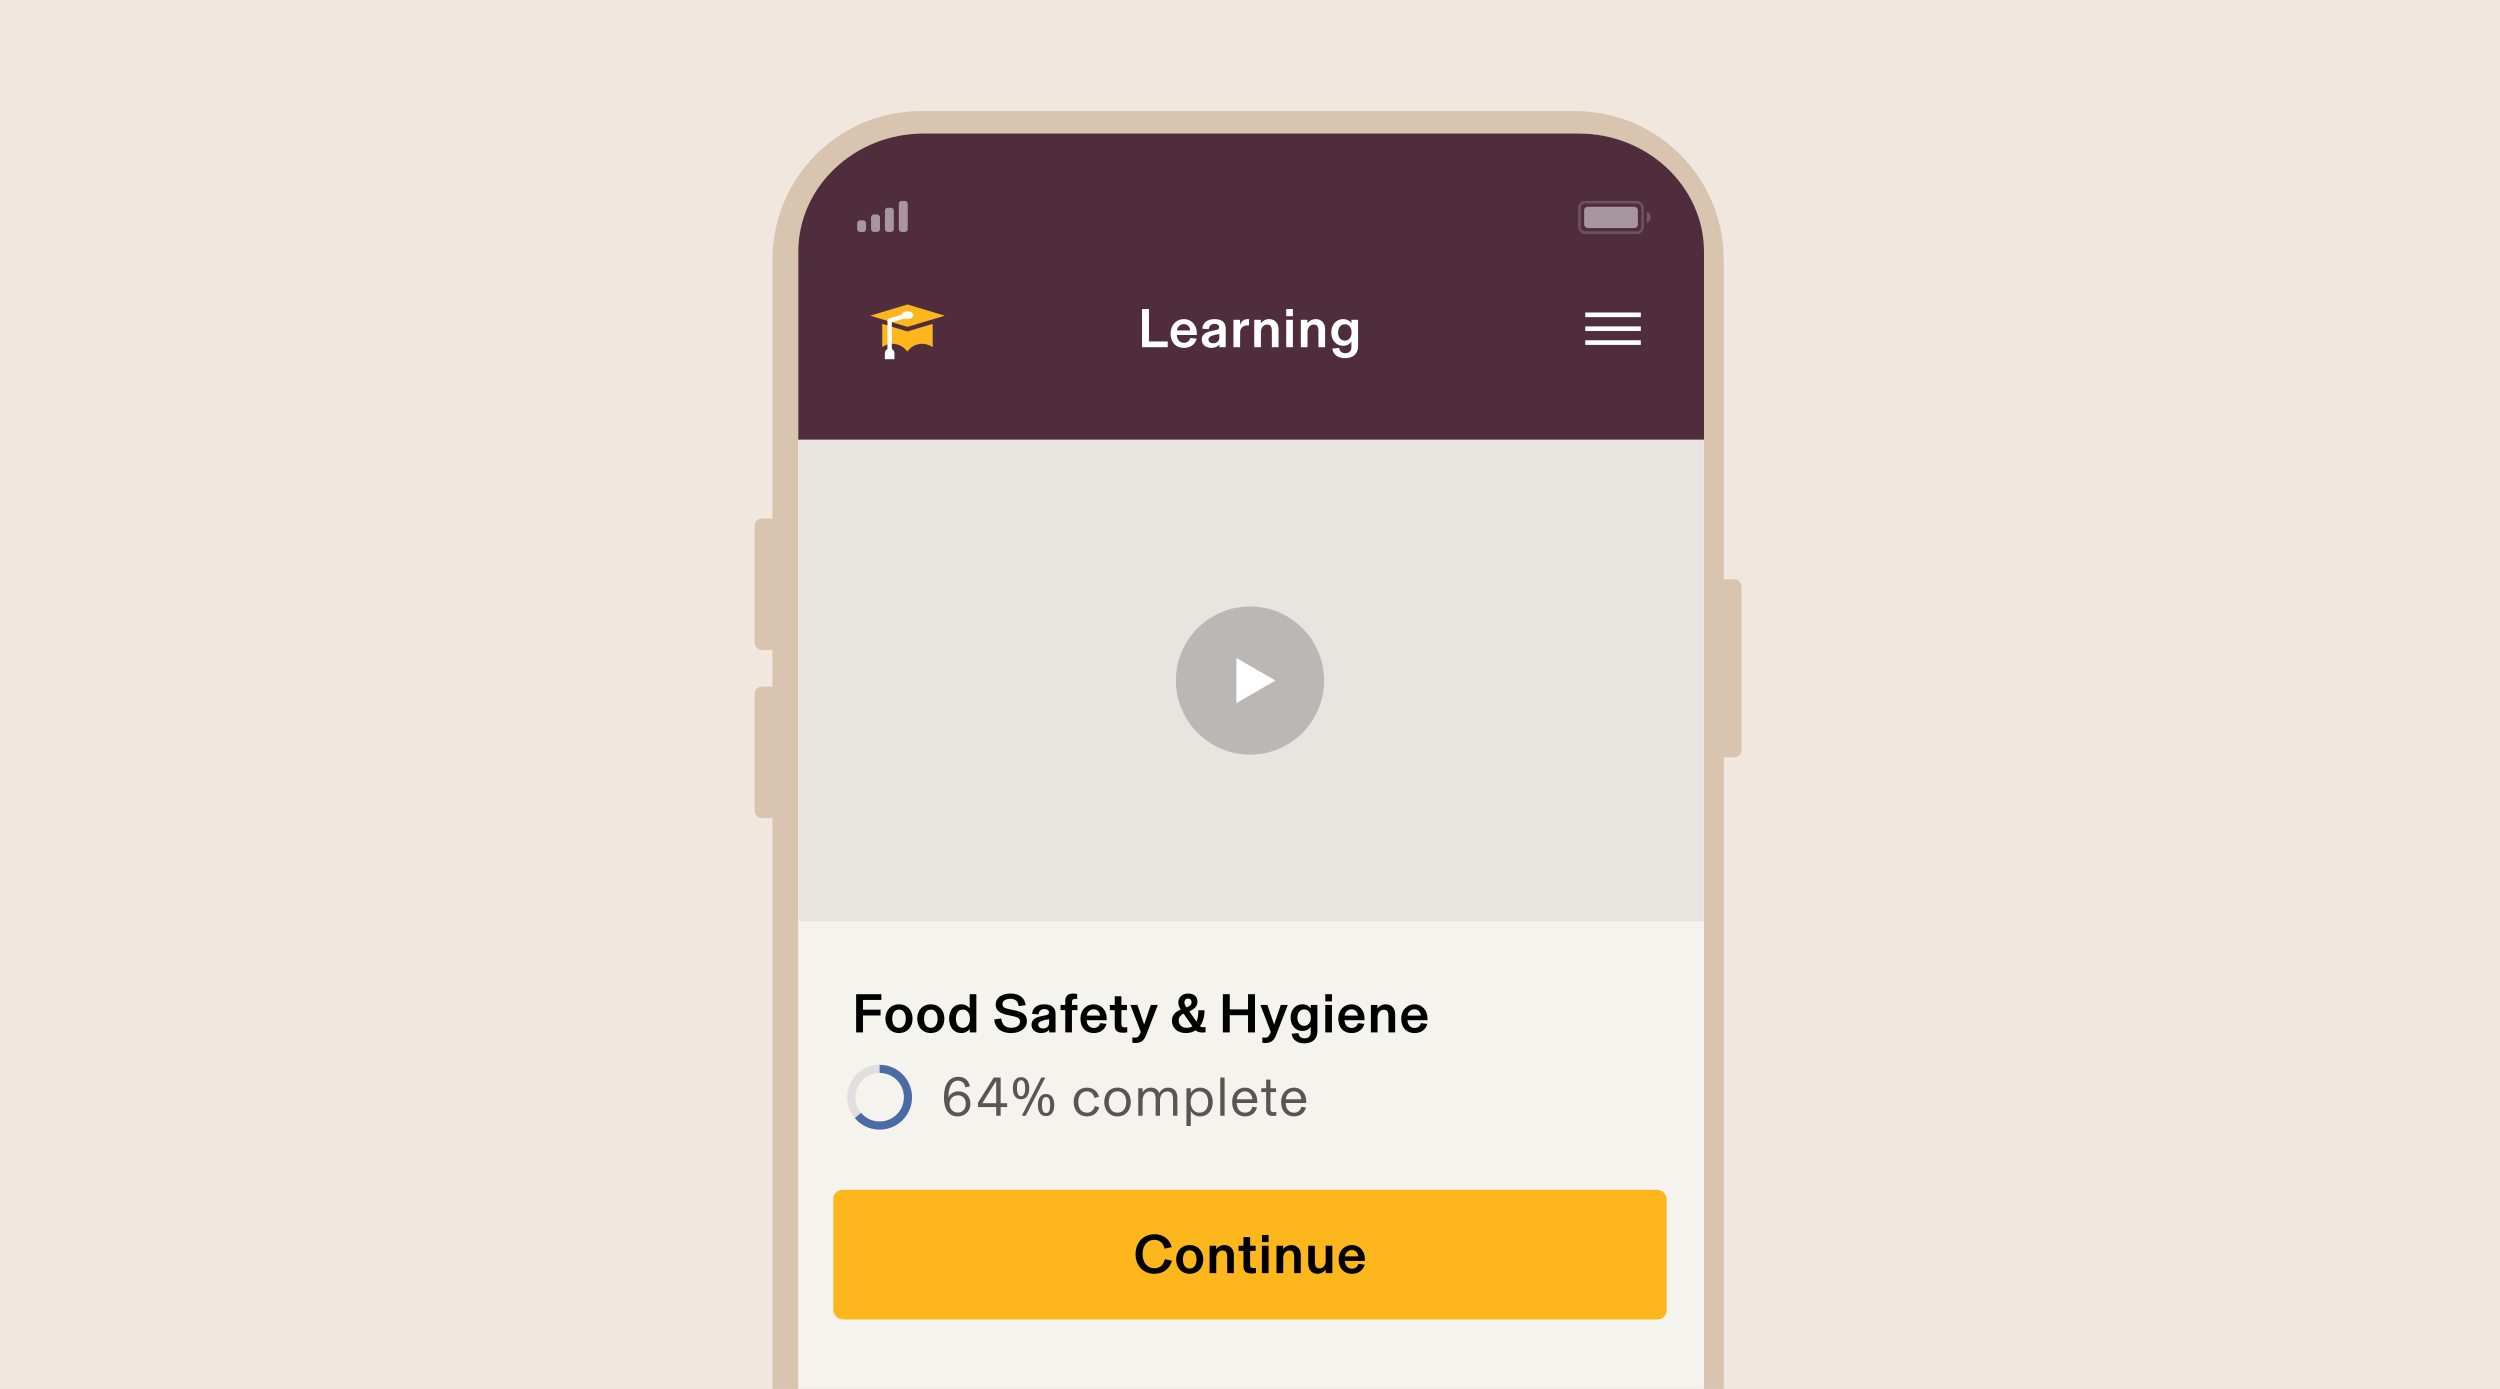 <?xml version="1.0" encoding="utf-8"?>
<svg xmlns="http://www.w3.org/2000/svg" width="540" height="300" viewBox="0 0 540 300" fill="none">
<rect x="0" y="0" width="540" height="300" fill="#808080" stroke="none"/>
<g clip-path="url(#clip0_214_13664)">
<rect width="540" height="300" fill="#F0E8DF"/>
<g clip-path="url(#clip1_214_13664)">
<rect width="540" height="300" fill="#F0E8DF"/>
<path d="M374.589 125.119H372.319V56.096C372.319 38.368 357.972 24 340.27 24H198.9C181.197 24 166.85 38.368 166.85 56.096V111.996H164.58C163.706 111.996 163 112.702 163 113.578V138.817C163 139.692 163.706 140.399 164.58 140.399H166.85V148.306H164.58C163.706 148.306 163 149.012 163 149.888V175.127C163 176.002 163.706 176.709 164.58 176.709H166.85V421.945C166.85 439.673 181.197 454.04 198.9 454.04H340.275C357.977 454.04 372.324 439.673 372.324 421.945V163.586H374.594C375.469 163.586 376.175 162.879 376.175 162.004V126.696C376.169 125.825 375.464 125.119 374.589 125.119Z" fill="#D8C4AF"/>
<path d="M199.537 28.834C184.582 28.834 172.414 41.01 172.414 55.975V421.582C172.414 436.547 184.582 448.723 199.537 448.723H340.932C355.886 448.723 368.055 436.547 368.055 421.582V55.975C368.055 41.01 355.886 28.834 340.932 28.834H199.537Z" fill="#F5F3EE"/>
<rect x="180" y="257" width="180" height="28" rx="2" fill="#FDB71C"/>
<path d="M249.351 275.144C251.415 275.144 252.699 273.896 253.143 272.312L251.595 271.976C251.379 273.008 250.719 273.944 249.351 273.944C247.743 273.944 246.795 272.636 246.795 270.872C246.795 269.108 247.743 267.8 249.327 267.8C250.683 267.8 251.379 268.796 251.535 269.708L253.083 269.372C252.759 267.98 251.571 266.6 249.363 266.6C246.915 266.6 245.283 268.388 245.283 270.872C245.283 273.392 246.951 275.144 249.351 275.144ZM256.978 275.144C258.706 275.144 259.906 273.884 259.906 272.036C259.906 270.188 258.706 268.928 256.978 268.928C255.25 268.928 254.05 270.188 254.05 272.036C254.05 273.884 255.25 275.144 256.978 275.144ZM256.978 274.004C255.97 274.004 255.514 273.14 255.514 272.036C255.514 270.932 255.97 270.068 256.978 270.068C257.986 270.068 258.442 270.932 258.442 272.036C258.442 273.14 257.986 274.004 256.978 274.004ZM262.709 275V271.688C262.709 270.8 263.285 270.104 264.029 270.104C264.905 270.104 265.073 270.668 265.073 271.628V275H266.513V271.088C266.513 269.684 265.601 268.928 264.497 268.928C263.645 268.928 263.021 269.372 262.697 269.816H262.685V269.072H261.269V275H262.709ZM270.337 275.072C270.661 275.072 270.949 275.048 271.285 274.976V273.872C271.105 273.896 270.985 273.908 270.781 273.908C270.313 273.908 270.025 273.74 270.025 273.248V270.188H271.225V269.072H270.025V267.2H268.585V269.072H267.529V270.188H268.585V273.368C268.585 273.716 268.609 274.016 268.705 274.256C268.933 274.832 269.521 275.072 270.337 275.072ZM274.014 268.304V266.744H272.574V268.304H274.014ZM274.014 275V269.072H272.574V275H274.014ZM277.17 275V271.688C277.17 270.8 277.746 270.104 278.49 270.104C279.366 270.104 279.534 270.668 279.534 271.628V275H280.974V271.088C280.974 269.684 280.062 268.928 278.958 268.928C278.106 268.928 277.482 269.372 277.158 269.816H277.146V269.072H275.73V275H277.17ZM284.58 275.144C285.42 275.144 286.044 274.64 286.356 274.256H286.368V275H287.784V269.072H286.344V272.384C286.344 273.272 285.78 273.968 285.048 273.968C284.172 273.968 284.016 273.404 284.016 272.444V269.072H282.576V272.864C282.576 274.4 283.488 275.144 284.58 275.144ZM294.812 271.94C294.812 270.212 293.624 268.928 292.028 268.928C290.372 268.928 289.148 270.2 289.148 272.048C289.148 273.956 290.276 275.144 292.016 275.144C293.672 275.144 294.512 274.148 294.776 273.164L293.396 272.996C293.252 273.596 292.772 274.04 292.028 274.04C291.116 274.04 290.54 273.368 290.492 272.36H294.812V271.94ZM290.516 271.376C290.6 270.632 291.164 270.008 292.016 270.008C292.844 270.008 293.336 270.656 293.384 271.376H290.516Z" fill="black"/>
<path fill-rule="evenodd" clip-rule="evenodd" d="M172.426 54.428C172.426 40.316 184.594 28.834 199.549 28.834H340.943C355.898 28.834 368.066 40.316 368.066 54.428V95H172.426V54.428Z" fill="#502D3C"/>
<path d="M342.414 68.5H354.414V67.5H342.414V68.5Z" fill="white"/>
<path d="M354.414 71.5H342.414V70.5H354.414V71.5Z" fill="white"/>
<path d="M354.414 74.5H342.414V73.5H354.414V74.5Z" fill="white"/>
<path d="M252.228 75V73.752H248.172V66.744H246.684V75H252.228ZM258.515 71.94C258.515 70.212 257.327 68.928 255.731 68.928C254.075 68.928 252.851 70.2 252.851 72.048C252.851 73.956 253.979 75.144 255.719 75.144C257.375 75.144 258.215 74.148 258.479 73.164L257.099 72.996C256.955 73.596 256.475 74.04 255.731 74.04C254.819 74.04 254.243 73.368 254.195 72.36H258.515V71.94ZM254.219 71.376C254.303 70.632 254.867 70.008 255.719 70.008C256.547 70.008 257.039 70.656 257.087 71.376H254.219ZM261.658 75.144C262.486 75.144 263.11 74.808 263.386 74.412H263.398V75H264.754V70.992C264.754 69.576 263.83 68.928 262.306 68.928C260.758 68.928 259.762 69.78 259.69 70.992L261.094 71.112C261.13 70.416 261.61 69.948 262.354 69.948C262.99 69.948 263.338 70.248 263.338 70.632C263.338 71.088 263.038 71.22 262.51 71.328L261.694 71.496C260.374 71.772 259.57 72.264 259.57 73.368C259.57 74.496 260.554 75.144 261.658 75.144ZM262.054 74.148C261.466 74.148 261.022 73.86 261.022 73.344C261.022 72.948 261.31 72.708 261.742 72.528C262.114 72.372 262.666 72.252 263.374 72.144V72.912C263.374 73.68 262.81 74.148 262.054 74.148ZM269.509 68.928C268.597 68.928 268.033 69.516 267.841 70.212V69.072H266.425V75H267.865V71.856C267.865 70.812 268.489 70.284 269.545 70.284C269.629 70.284 269.677 70.284 269.797 70.296V68.94C269.689 68.928 269.605 68.928 269.509 68.928ZM272.358 75V71.688C272.358 70.8 272.934 70.104 273.678 70.104C274.554 70.104 274.722 70.668 274.722 71.628V75H276.162V71.088C276.162 69.684 275.25 68.928 274.146 68.928C273.294 68.928 272.67 69.372 272.346 69.816H272.334V69.072H270.918V75H272.358ZM279.264 68.304V66.744H277.824V68.304H279.264ZM279.264 75V69.072H277.824V75H279.264ZM282.42 75V71.688C282.42 70.8 282.996 70.104 283.74 70.104C284.616 70.104 284.784 70.668 284.784 71.628V75H286.224V71.088C286.224 69.684 285.312 68.928 284.208 68.928C283.356 68.928 282.732 69.372 282.408 69.816H282.396V69.072H280.98V75H282.42ZM290.538 77.364C292.146 77.364 293.346 76.524 293.346 74.784V69.072H291.906V69.804C291.546 69.3 290.934 68.928 290.106 68.928C288.666 68.928 287.562 70.092 287.562 71.808C287.562 73.524 288.666 74.688 290.106 74.688C290.934 74.688 291.546 74.316 291.906 73.812V74.892C291.906 75.864 291.378 76.284 290.598 76.284C289.818 76.284 289.374 75.912 289.254 75.156L287.79 75.288C287.922 76.572 288.966 77.364 290.538 77.364ZM290.49 73.584C289.554 73.584 289.026 72.792 289.026 71.808C289.026 70.824 289.566 70.032 290.49 70.032C291.39 70.032 291.942 70.776 291.942 71.808C291.942 72.84 291.354 73.584 290.49 73.584Z" fill="white"/>
<g opacity="0.5">
<rect opacity="0.35" x="341.169" y="43.675" width="13.624" height="6.57" rx="1.214" stroke="white" stroke-width="0.561"/>
<path opacity="0.4" d="M355.715 45.695V48.212C356.234 47.999 356.571 47.503 356.571 46.954C356.571 46.404 356.234 45.909 355.715 45.695" fill="white"/>
<rect x="342.178" y="44.653" width="11.605" height="4.614" rx="0.747" fill="white"/>
</g>
<g opacity="0.5">
<path d="M185.789 47.591H186.431C186.786 47.591 187.073 47.873 187.073 48.22V49.479C187.073 49.826 186.786 50.108 186.431 50.108H185.789C185.434 50.108 185.146 49.826 185.146 49.479V48.22C185.146 47.873 185.434 47.591 185.789 47.591Z" fill="white"/>
<path d="M188.793 46.327H189.435C189.79 46.327 190.077 46.609 190.077 46.957V49.473C190.077 49.821 189.79 50.103 189.435 50.103H188.793C188.438 50.103 188.15 49.821 188.15 49.473V46.957C188.15 46.609 188.438 46.327 188.793 46.327Z" fill="white"/>
<path d="M191.781 44.864H192.423C192.778 44.864 193.066 45.145 193.066 45.493V49.478C193.066 49.825 192.778 50.107 192.423 50.107H191.781C191.426 50.107 191.139 49.825 191.139 49.478V45.493C191.139 45.145 191.426 44.864 191.781 44.864Z" fill="white"/>
<path d="M194.781 43.395H195.423C195.778 43.395 196.066 43.676 196.066 44.024V49.477C196.066 49.824 195.778 50.106 195.423 50.106H194.781C194.426 50.106 194.139 49.824 194.139 49.477V44.024C194.139 43.676 194.426 43.395 194.781 43.395V43.395Z" fill="white"/>
</g>
<g clip-path="url(#clip2_214_13664)">
<path d="M204.25 59H187.75C185.679 59 184 60.679 184 62.75V79.25C184 81.321 185.679 83 187.75 83H204.25C206.321 83 208 81.321 208 79.25V62.75C208 60.679 206.321 59 204.25 59Z" fill="#502D3C"/>
<path d="M204.077 68.188L196.012 65.768L187.947 68.188L196.012 70.61L204.077 68.188ZM190.561 69.958V74.959C190.981 74.665 191.455 74.459 191.956 74.35C192.457 74.241 192.974 74.234 193.478 74.327C193.981 74.42 194.462 74.612 194.891 74.892C195.319 75.173 195.688 75.535 195.976 75.96C196.536 75.131 197.396 74.553 198.374 74.346C199.353 74.139 200.373 74.32 201.221 74.85C201.304 74.895 201.385 74.943 201.464 74.993V69.951L196.001 71.591L190.561 69.958Z" fill="#FDB71C"/>
<path d="M196.011 67.245C195.366 67.245 194.835 67.566 194.76 67.98L192.028 68.8C191.932 68.829 191.847 68.888 191.787 68.969C191.727 69.05 191.695 69.148 191.695 69.249V75.385C191.525 75.472 191.382 75.604 191.282 75.766C191.182 75.929 191.129 76.116 191.129 76.307V77.58H193.197V76.307C193.198 76.116 193.145 75.929 193.045 75.766C192.945 75.603 192.802 75.472 192.632 75.385V69.597L195.337 68.785C195.551 68.873 195.78 68.917 196.011 68.915C196.708 68.915 197.272 68.54 197.272 68.08C197.272 67.62 196.708 67.245 196.011 67.245Z" fill="white"/>
</g>
<path d="M190.372 214.744H184.924V223H186.4V219.34H190.204V218.092H186.4V215.992H190.372V214.744ZM194.183 223.144C195.911 223.144 197.111 221.884 197.111 220.036C197.111 218.188 195.911 216.928 194.183 216.928C192.455 216.928 191.255 218.188 191.255 220.036C191.255 221.884 192.455 223.144 194.183 223.144ZM194.183 222.004C193.175 222.004 192.719 221.14 192.719 220.036C192.719 218.932 193.175 218.068 194.183 218.068C195.191 218.068 195.647 218.932 195.647 220.036C195.647 221.14 195.191 222.004 194.183 222.004ZM201.054 223.144C202.782 223.144 203.982 221.884 203.982 220.036C203.982 218.188 202.782 216.928 201.054 216.928C199.326 216.928 198.126 218.188 198.126 220.036C198.126 221.884 199.326 223.144 201.054 223.144ZM201.054 222.004C200.046 222.004 199.59 221.14 199.59 220.036C199.59 218.932 200.046 218.068 201.054 218.068C202.062 218.068 202.518 218.932 202.518 220.036C202.518 221.14 202.062 222.004 201.054 222.004ZM207.637 223.144C208.597 223.144 209.185 222.64 209.473 222.22V223H210.889V214.744H209.449V217.816C209.149 217.408 208.561 216.928 207.637 216.928C206.017 216.928 205.009 218.224 205.009 220.036C205.009 221.848 206.017 223.144 207.637 223.144ZM207.949 222.004C206.989 222.004 206.473 221.212 206.473 220.036C206.473 218.86 206.989 218.068 207.949 218.068C208.885 218.068 209.509 218.812 209.509 220.036C209.509 221.26 208.885 222.004 207.949 222.004ZM218.426 223.144C220.19 223.144 221.81 222.244 221.81 220.54C221.81 219.22 220.97 218.608 219.194 218.236L218.006 217.984C217.01 217.768 216.53 217.588 216.53 216.88C216.53 216.232 217.19 215.74 218.222 215.74C219.338 215.74 219.95 216.316 220.022 217.324L221.546 217.108C221.378 215.512 220.118 214.6 218.258 214.6C216.302 214.6 215.066 215.62 215.066 216.964C215.066 218.308 216.062 218.908 217.646 219.244L218.834 219.496C219.854 219.712 220.334 220 220.334 220.648C220.334 221.488 219.566 222.004 218.438 222.004C217.166 222.004 216.422 221.38 216.266 219.988L214.754 220.204C214.982 222.376 216.566 223.144 218.426 223.144ZM224.898 223.144C225.726 223.144 226.35 222.808 226.626 222.412H226.638V223H227.994V218.992C227.994 217.576 227.07 216.928 225.546 216.928C223.998 216.928 223.002 217.78 222.93 218.992L224.334 219.112C224.37 218.416 224.85 217.948 225.594 217.948C226.23 217.948 226.578 218.248 226.578 218.632C226.578 219.088 226.278 219.22 225.75 219.328L224.934 219.496C223.614 219.772 222.81 220.264 222.81 221.368C222.81 222.496 223.794 223.144 224.898 223.144ZM225.294 222.148C224.706 222.148 224.262 221.86 224.262 221.344C224.262 220.948 224.55 220.708 224.982 220.528C225.354 220.372 225.906 220.252 226.614 220.144V220.912C226.614 221.68 226.05 222.148 225.294 222.148ZM231.539 223V218.188H232.727V217.072H231.539V216.436C231.539 215.944 231.755 215.764 232.235 215.764C232.403 215.764 232.511 215.776 232.667 215.788V214.708C232.463 214.648 232.175 214.6 231.827 214.6C230.603 214.6 230.099 215.236 230.099 216.184V217.072H229.079V218.188H230.099V223H231.539ZM239.04 219.94C239.04 218.212 237.852 216.928 236.256 216.928C234.6 216.928 233.376 218.2 233.376 220.048C233.376 221.956 234.504 223.144 236.244 223.144C237.9 223.144 238.74 222.148 239.004 221.164L237.624 220.996C237.48 221.596 237 222.04 236.256 222.04C235.344 222.04 234.768 221.368 234.72 220.36H239.04V219.94ZM234.744 219.376C234.828 218.632 235.392 218.008 236.244 218.008C237.072 218.008 237.564 218.656 237.612 219.376H234.744ZM242.534 223.072C242.858 223.072 243.146 223.048 243.482 222.976V221.872C243.302 221.896 243.182 221.908 242.978 221.908C242.51 221.908 242.222 221.74 242.222 221.248V218.188H243.422V217.072H242.222V215.2H240.782V217.072H239.726V218.188H240.782V221.368C240.782 221.716 240.806 222.016 240.902 222.256C241.13 222.832 241.718 223.072 242.534 223.072ZM247.135 221.296L245.683 217.072H244.171L246.415 222.904L246.223 223.336C246.007 223.816 245.779 224.128 245.167 224.128C244.939 224.128 244.819 224.116 244.591 224.092V225.244C244.759 225.268 244.927 225.292 245.191 225.292C246.379 225.292 247.063 224.872 247.567 223.576L250.087 217.072H248.575L247.135 221.296ZM260.014 221.884C259.618 221.884 259.402 221.836 259.186 221.656C259.822 220.804 260.182 219.628 260.182 218.212H258.85C258.85 219.28 258.706 220.084 258.442 220.672L256.894 218.464C257.902 218.02 258.646 217.396 258.646 216.364C258.646 215.392 258.022 214.6 256.63 214.6C255.286 214.6 254.518 215.488 254.518 216.532C254.518 217.18 254.758 217.636 255.046 218.068C253.918 218.5 253.138 219.268 253.138 220.468C253.138 222.028 254.302 223.144 256.186 223.144C256.966 223.144 257.662 222.94 258.25 222.544C258.658 222.904 259.138 223.024 259.714 223.024C259.906 223.024 260.134 223.012 260.398 222.964V221.848C260.278 221.872 260.158 221.884 260.014 221.884ZM256.63 215.692C257.122 215.692 257.374 216.028 257.374 216.46C257.374 217.036 256.942 217.36 256.306 217.624C256.042 217.276 255.826 216.928 255.826 216.508C255.826 216.064 256.126 215.692 256.63 215.692ZM254.602 220.456C254.602 219.7 254.998 219.244 255.646 218.932L257.578 221.692C257.218 221.908 256.786 222.004 256.306 222.004C255.226 222.004 254.602 221.308 254.602 220.456ZM269.575 218.032H265.627V214.744H264.139V223H265.627V219.28H269.575V223H271.075V214.744H269.575V218.032ZM275.209 221.296L273.757 217.072H272.245L274.489 222.904L274.297 223.336C274.081 223.816 273.853 224.128 273.241 224.128C273.013 224.128 272.893 224.116 272.665 224.092V225.244C272.833 225.268 273.001 225.292 273.265 225.292C274.453 225.292 275.137 224.872 275.641 223.576L278.161 217.072H276.649L275.209 221.296ZM281.747 225.364C283.355 225.364 284.555 224.524 284.555 222.784V217.072H283.115V217.804C282.755 217.3 282.143 216.928 281.315 216.928C279.875 216.928 278.771 218.092 278.771 219.808C278.771 221.524 279.875 222.688 281.315 222.688C282.143 222.688 282.755 222.316 283.115 221.812V222.892C283.115 223.864 282.587 224.284 281.807 224.284C281.027 224.284 280.583 223.912 280.463 223.156L278.999 223.288C279.131 224.572 280.175 225.364 281.747 225.364ZM281.699 221.584C280.763 221.584 280.235 220.792 280.235 219.808C280.235 218.824 280.775 218.032 281.699 218.032C282.599 218.032 283.151 218.776 283.151 219.808C283.151 220.84 282.563 221.584 281.699 221.584ZM287.699 216.304V214.744H286.259V216.304H287.699ZM287.699 223V217.072H286.259V223H287.699ZM294.732 219.94C294.732 218.212 293.544 216.928 291.948 216.928C290.292 216.928 289.068 218.2 289.068 220.048C289.068 221.956 290.196 223.144 291.936 223.144C293.592 223.144 294.432 222.148 294.696 221.164L293.316 220.996C293.172 221.596 292.692 222.04 291.948 222.04C291.036 222.04 290.46 221.368 290.412 220.36H294.732V219.94ZM290.436 219.376C290.52 218.632 291.084 218.008 291.936 218.008C292.764 218.008 293.256 218.656 293.304 219.376H290.436ZM297.551 223V219.688C297.551 218.8 298.127 218.104 298.871 218.104C299.747 218.104 299.915 218.668 299.915 219.628V223H301.355V219.088C301.355 217.684 300.443 216.928 299.339 216.928C298.487 216.928 297.863 217.372 297.539 217.816H297.527V217.072H296.111V223H297.551ZM308.333 219.94C308.333 218.212 307.145 216.928 305.549 216.928C303.893 216.928 302.669 218.2 302.669 220.048C302.669 221.956 303.797 223.144 305.537 223.144C307.193 223.144 308.033 222.148 308.297 221.164L306.917 220.996C306.773 221.596 306.293 222.04 305.549 222.04C304.637 222.04 304.061 221.368 304.013 220.36H308.333V219.94ZM304.037 219.376C304.121 218.632 304.685 218.008 305.537 218.008C306.365 218.008 306.857 218.656 306.905 219.376H304.037Z" fill="black"/>
<path d="M172.5 95H368V199H172.5V95Z" fill="#E8E5E1"/>
<circle opacity="0.2" cx="270" cy="147" r="16" fill="black"/>
<path d="M267.062 151.871L275.5 146.999L267.063 142.128L267.062 151.871Z" fill="white"/>
</g>
<path d="M206.852 241.144C208.532 241.144 209.612 239.92 209.612 238.42C209.612 236.92 208.652 235.732 206.984 235.732C205.88 235.732 205.16 236.38 204.884 237.028L204.872 237.016C204.872 235.084 205.388 233.428 206.948 233.428C207.86 233.428 208.376 234.04 208.508 234.868L209.492 234.652C209.288 233.56 208.532 232.588 207.008 232.588C205.04 232.588 203.888 234.184 203.888 237.076C203.888 239.392 204.776 241.144 206.852 241.144ZM206.888 240.316C205.892 240.316 205.1 239.536 205.1 238.42C205.1 237.364 205.856 236.596 206.912 236.596C207.8 236.596 208.616 237.148 208.616 238.432C208.616 239.644 207.812 240.316 206.888 240.316ZM216.139 238.288V232.744H214.651L211.243 238.192V239.128H215.179V241H216.139V239.128H217.543V238.288H216.139ZM215.179 233.488V238.288H212.179L215.179 233.488ZM220.543 237.448C221.779 237.448 222.319 236.392 222.319 235.048C222.319 233.716 221.779 232.66 220.543 232.66C219.307 232.66 218.779 233.728 218.779 235.048C218.779 236.404 219.307 237.448 220.543 237.448ZM221.563 241L225.775 232.744H224.923L220.711 241H221.563ZM220.543 236.776C219.907 236.776 219.655 236.092 219.655 235.048C219.655 234.004 219.907 233.332 220.543 233.332C221.191 233.332 221.443 234.016 221.443 235.048C221.443 236.08 221.191 236.776 220.543 236.776ZM225.943 241.084C227.179 241.084 227.719 240.028 227.719 238.684C227.719 237.352 227.179 236.296 225.943 236.296C224.707 236.296 224.179 237.364 224.179 238.684C224.179 240.04 224.707 241.084 225.943 241.084ZM225.943 240.412C225.307 240.412 225.055 239.728 225.055 238.684C225.055 237.64 225.307 236.968 225.943 236.968C226.591 236.968 226.843 237.652 226.843 238.684C226.843 239.716 226.591 240.412 225.943 240.412ZM234.77 241.144C236.294 241.144 237.086 240.256 237.434 239.176L236.462 238.912C236.246 239.8 235.682 240.34 234.782 240.34C233.69 240.34 232.898 239.524 232.898 238.024C232.898 236.536 233.714 235.732 234.746 235.732C235.73 235.732 236.222 236.38 236.402 237.16L237.386 236.896C237.062 235.78 236.222 234.928 234.77 234.928C233.042 234.928 231.914 236.212 231.914 238.024C231.914 239.86 233.03 241.144 234.77 241.144ZM241.383 241.144C243.243 241.144 244.251 239.704 244.251 238.036C244.251 236.38 243.243 234.928 241.383 234.928C239.523 234.928 238.515 236.38 238.515 238.036C238.515 239.704 239.523 241.144 241.383 241.144ZM241.383 240.34C240.099 240.34 239.499 239.284 239.499 238.036C239.499 236.8 240.099 235.732 241.383 235.732C242.667 235.732 243.267 236.812 243.267 238.036C243.267 239.272 242.667 240.34 241.383 240.34ZM246.801 241V237.688C246.801 236.608 247.425 235.756 248.361 235.756C249.417 235.756 249.621 236.44 249.621 237.616V241H250.557V237.688C250.557 236.608 251.181 235.756 252.117 235.756C253.173 235.756 253.377 236.44 253.377 237.616V241H254.313V237.124C254.313 235.864 253.701 234.928 252.297 234.928C251.217 234.928 250.617 235.684 250.401 236.104C250.149 235.444 249.597 234.928 248.613 234.928C247.713 234.928 247.065 235.468 246.813 235.948H246.801V235.072H245.865V241H246.801ZM257.211 243.22V240.004C257.511 240.532 258.147 241.144 259.263 241.144C260.847 241.144 261.951 239.896 261.951 238.036C261.951 236.176 260.847 234.928 259.263 234.928C258.147 234.928 257.511 235.54 257.211 236.068V235.072H256.275V243.22H257.211ZM259.083 240.34C257.823 240.34 257.175 239.26 257.175 238.036C257.175 236.812 257.823 235.732 259.083 235.732C260.355 235.732 260.967 236.776 260.967 238.036C260.967 239.296 260.355 240.34 259.083 240.34ZM264.515 241V232.744H263.579V241H264.515ZM271.564 237.904C271.564 236.104 270.436 234.928 268.936 234.928C267.412 234.928 266.14 236.068 266.14 238.048C266.14 240.064 267.364 241.144 268.888 241.144C270.496 241.144 271.228 240.172 271.516 239.212L270.508 239.056C270.304 239.896 269.764 240.34 268.9 240.34C267.988 240.34 267.184 239.704 267.136 238.252H271.564V237.904ZM267.148 237.436C267.268 236.416 267.988 235.732 268.936 235.732C269.848 235.732 270.472 236.512 270.508 237.436H267.148ZM274.867 241.048C275.203 241.048 275.407 241.024 275.695 240.976V240.184C275.503 240.22 275.359 240.232 275.131 240.232C274.651 240.232 274.423 240.052 274.423 239.536V235.888H275.635V235.072H274.423V233.2H273.487V235.072H272.419V235.888H273.487V239.656C273.487 239.824 273.499 239.992 273.535 240.136C273.691 240.76 274.171 241.048 274.867 241.048ZM282.143 237.904C282.143 236.104 281.015 234.928 279.515 234.928C277.991 234.928 276.719 236.068 276.719 238.048C276.719 240.064 277.943 241.144 279.467 241.144C281.075 241.144 281.807 240.172 282.095 239.212L281.087 239.056C280.883 239.896 280.343 240.34 279.479 240.34C278.567 240.34 277.763 239.704 277.715 238.252H282.143V237.904ZM277.727 237.436C277.847 236.416 278.567 235.732 279.515 235.732C280.427 235.732 281.051 236.512 281.087 237.436H277.727Z" fill="#595555"/>
<path d="M197 237C197 240.866 193.866 244 190 244C186.134 244 183 240.866 183 237C183 233.134 186.134 230 190 230C193.866 230 197 233.134 197 237ZM184.75 237C184.75 239.899 187.101 242.25 190 242.25C192.899 242.25 195.25 239.899 195.25 237C195.25 234.101 192.899 231.75 190 231.75C187.101 231.75 184.75 234.101 184.75 237Z" fill="#E0DEDE"/>
<path d="M190 230C191.177 230 192.334 230.297 193.366 230.862C194.397 231.428 195.27 232.245 195.902 233.237C196.535 234.229 196.907 235.364 196.985 236.538C197.062 237.712 196.843 238.887 196.347 239.953C195.85 241.02 195.093 241.944 194.145 242.641C193.197 243.338 192.088 243.784 190.922 243.939C189.756 244.094 188.569 243.952 187.472 243.528C186.375 243.103 185.403 242.408 184.645 241.508L185.984 240.381C186.552 241.056 187.281 241.577 188.104 241.896C188.927 242.214 189.817 242.32 190.691 242.204C191.566 242.088 192.397 241.753 193.109 241.231C193.82 240.708 194.388 240.015 194.76 239.215C195.132 238.415 195.297 237.534 195.239 236.654C195.18 235.773 194.901 234.921 194.427 234.177C193.952 233.433 193.298 232.821 192.524 232.397C191.751 231.972 190.882 231.75 190 231.75L190 230Z" fill="#4A6BA6"/>
</g>
<defs>
<clipPath id="clip0_214_13664">
<rect width="540" height="300" fill="white"/>
</clipPath>
<clipPath id="clip1_214_13664">
<rect width="540" height="300" fill="white"/>
</clipPath>
<clipPath id="clip2_214_13664">
<rect width="24" height="24" fill="white" transform="translate(184 59)"/>
</clipPath>
</defs>
</svg>
